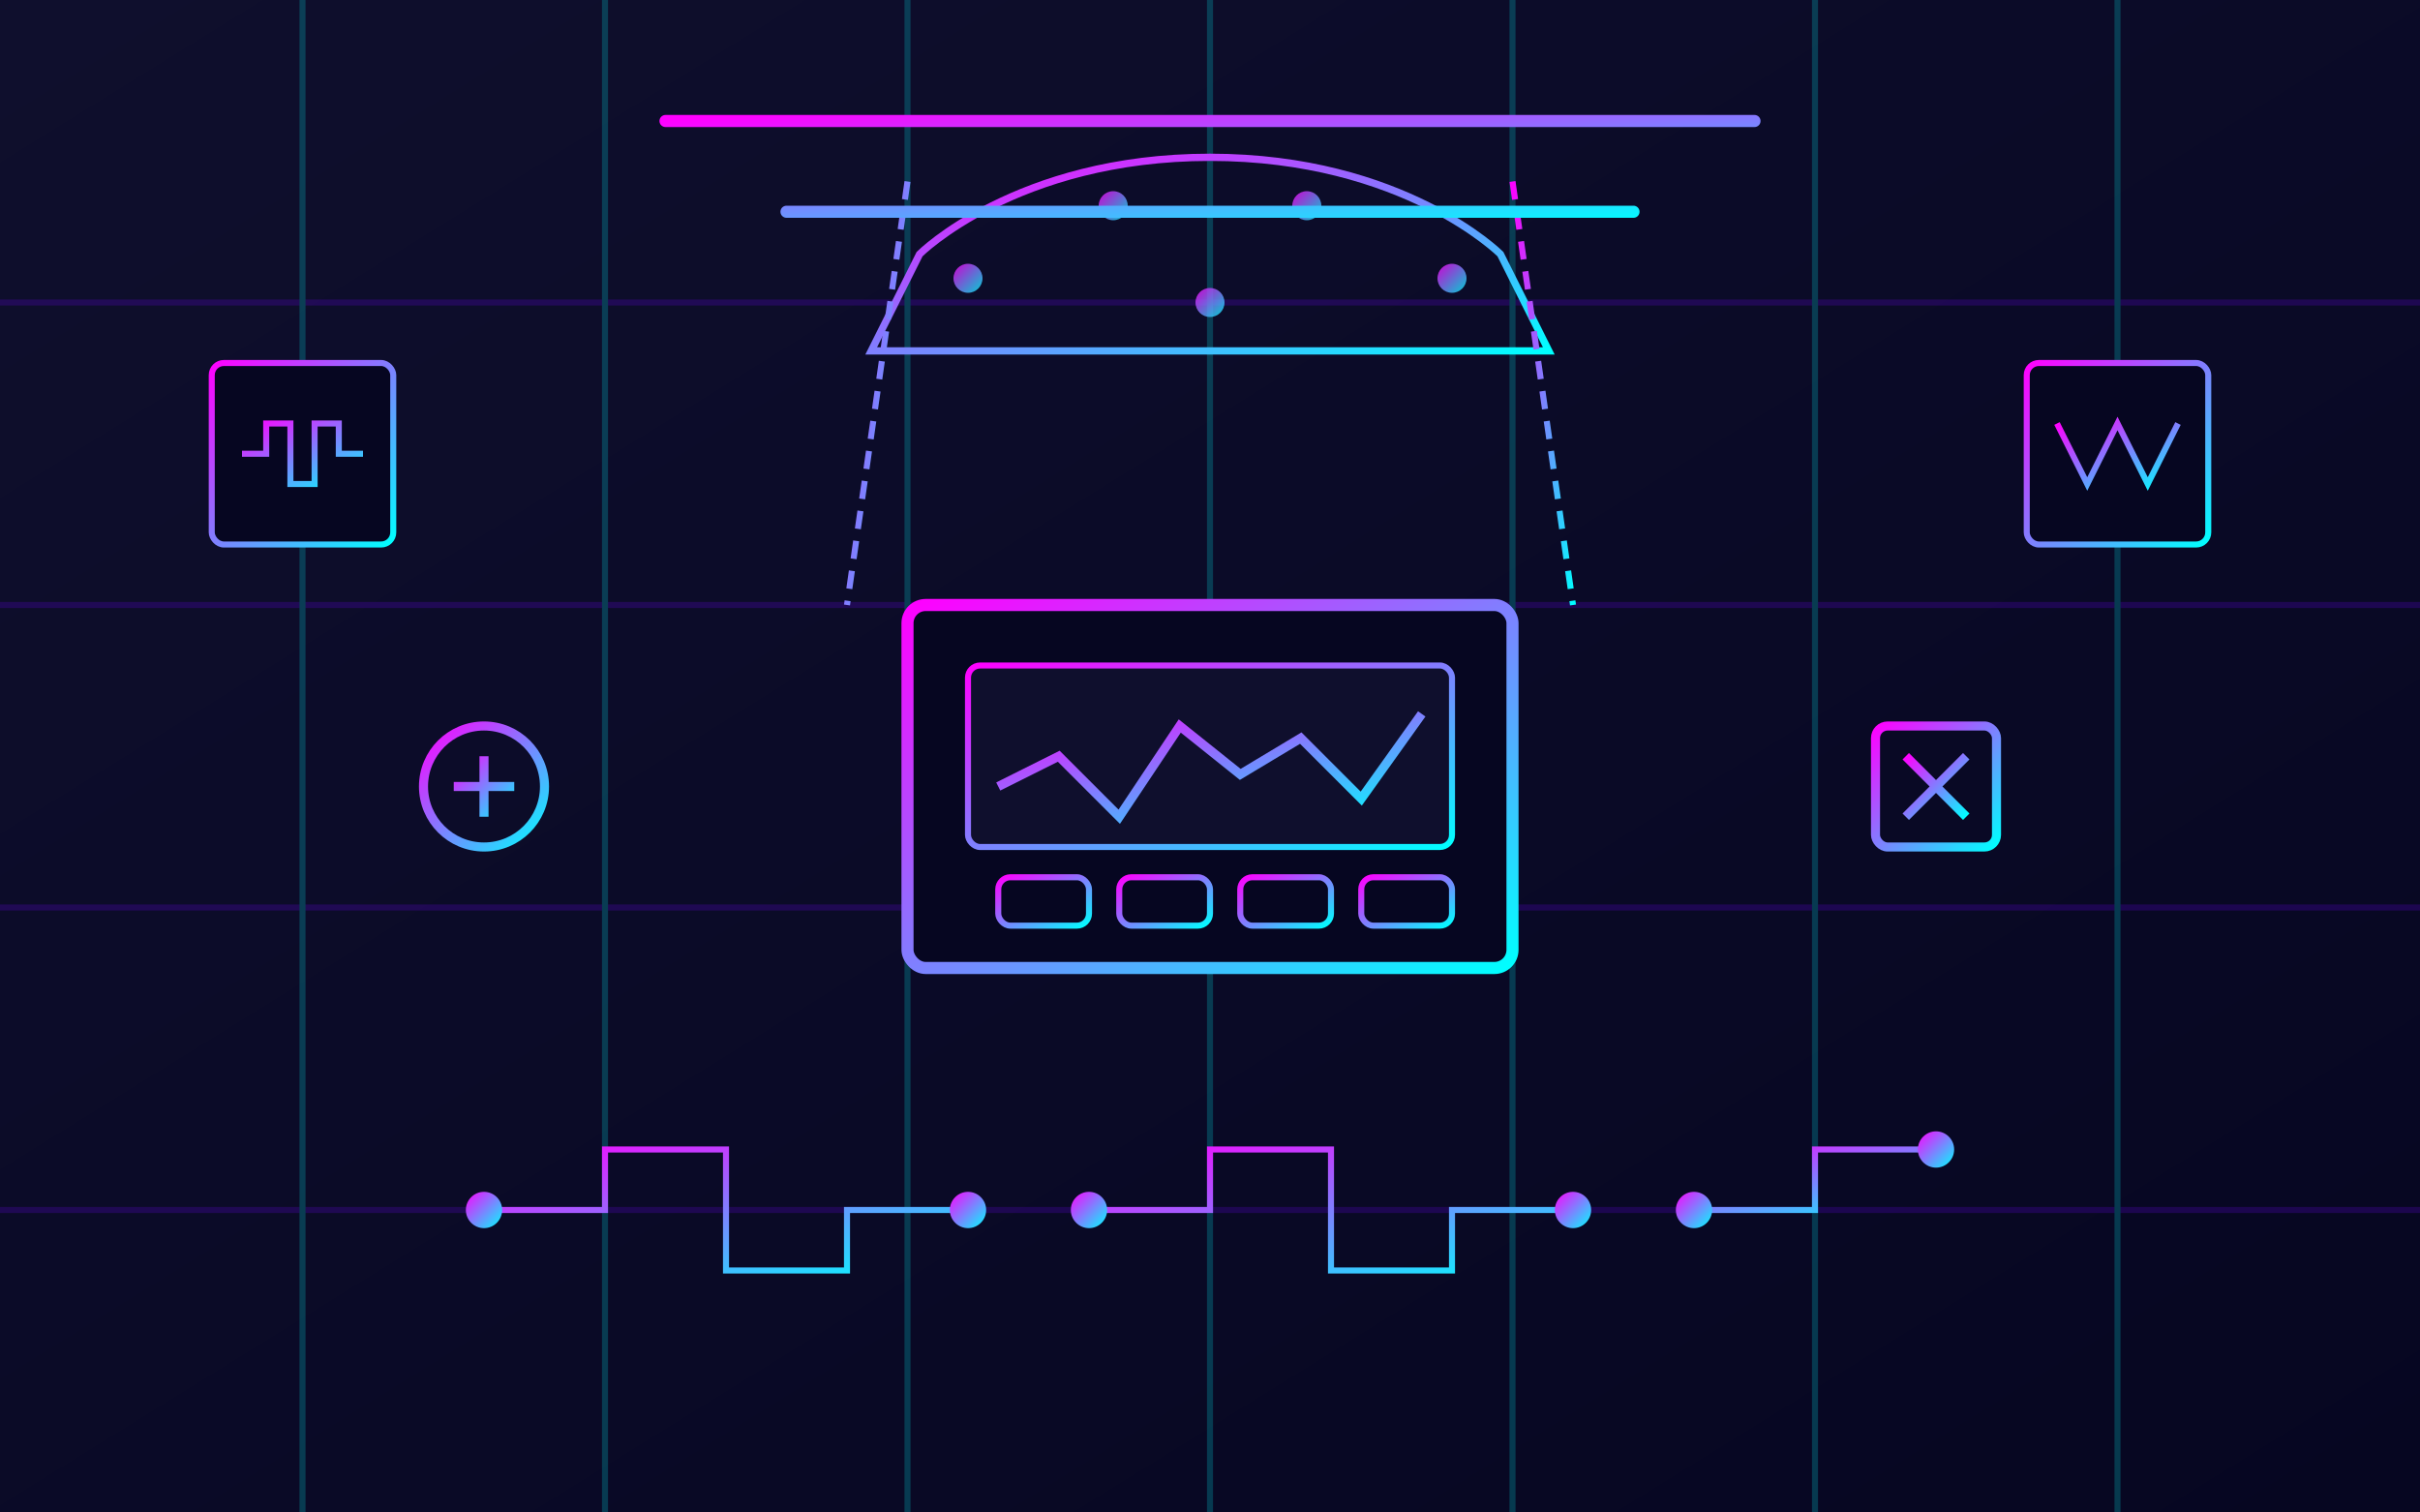 <svg xmlns="http://www.w3.org/2000/svg" width="400" height="250" viewBox="0 0 400 250">
  <defs>
    <linearGradient id="bgGradient" x1="0%" y1="0%" x2="100%" y2="100%">
      <stop offset="0%" stop-color="#0f0f2d" />
      <stop offset="100%" stop-color="#060621" />
    </linearGradient>
    <linearGradient id="accentGradient" x1="0%" y1="0%" x2="100%" y2="100%">
      <stop offset="0%" stop-color="#ff00ff" />
      <stop offset="100%" stop-color="#00ffff" />
    </linearGradient>
    <filter id="glow">
      <feGaussianBlur stdDeviation="2" result="blur" />
      <feComposite in="SourceGraphic" in2="blur" operator="over" />
    </filter>
  </defs>

  <!-- Background -->
  <rect width="400" height="250" fill="url(#bgGradient)" />
  
  <!-- Grid lines -->
  <g opacity="0.2">
    <g id="horizontalLines">
      <line x1="0" y1="50" x2="400" y2="50" stroke="#7000ff" stroke-width="1" />
      <line x1="0" y1="100" x2="400" y2="100" stroke="#7000ff" stroke-width="1" />
      <line x1="0" y1="150" x2="400" y2="150" stroke="#7000ff" stroke-width="1" />
      <line x1="0" y1="200" x2="400" y2="200" stroke="#7000ff" stroke-width="1" />
    </g>
    <g id="verticalLines">
      <line x1="50" y1="0" x2="50" y2="250" stroke="#00ffff" stroke-width="1" />
      <line x1="100" y1="0" x2="100" y2="250" stroke="#00ffff" stroke-width="1" />
      <line x1="150" y1="0" x2="150" y2="250" stroke="#00ffff" stroke-width="1" />
      <line x1="200" y1="0" x2="200" y2="250" stroke="#00ffff" stroke-width="1" />
      <line x1="250" y1="0" x2="250" y2="250" stroke="#00ffff" stroke-width="1" />
      <line x1="300" y1="0" x2="300" y2="250" stroke="#00ffff" stroke-width="1" />
      <line x1="350" y1="0" x2="350" y2="250" stroke="#00ffff" stroke-width="1" />
    </g>
  </g>

  <!-- Car diagnostic elements -->
  <g filter="url(#glow)">
    <!-- Central car ECU/computer -->
    <rect x="150" y="100" width="100" height="60" rx="3" fill="#060621" stroke="url(#accentGradient)" stroke-width="2" />
    
    <!-- Screen display -->
    <rect x="160" y="110" width="80" height="30" rx="2" fill="#0f0f2d" stroke="url(#accentGradient)" stroke-width="1" />
    
    <!-- Data visualization on screen -->
    <polyline points="165,130 175,125 185,135 195,120 205,128 215,122 225,132 235,118" 
              fill="none" stroke="url(#accentGradient)" stroke-width="1.5" />
    <line x1="165" y1="135" x2="235" y2="135" stroke="url(#accentGradient)" stroke-width="0.5" opacity="0.7" />
    <line x1="165" y1="125" x2="235" y2="125" stroke="url(#accentGradient)" stroke-width="0.5" opacity="0.7" />
    <line x1="165" y1="115" x2="235" y2="115" stroke="url(#accentGradient)" stroke-width="0.5" opacity="0.7" />
    
    <!-- Buttons -->
    <rect x="165" y="145" width="15" height="8" rx="2" fill="none" stroke="url(#accentGradient)" stroke-width="1" />
    <rect x="185" y="145" width="15" height="8" rx="2" fill="none" stroke="url(#accentGradient)" stroke-width="1" />
    <rect x="205" y="145" width="15" height="8" rx="2" fill="none" stroke="url(#accentGradient)" stroke-width="1" />
    <rect x="225" y="145" width="15" height="8" rx="2" fill="none" stroke="url(#accentGradient)" stroke-width="1" />
    
    <!-- Car outline with connection points -->
    <g transform="translate(200, 50) scale(0.8)">
      <path d="M-70,10 L-60,-10 C-60,-10 -40,-30 0,-30 C40,-30 60,-10 60,-10 L70,10 Z" 
            fill="none" stroke="url(#accentGradient)" stroke-width="1.5" />
      <circle cx="-50" cy="-5" r="3" fill="url(#accentGradient)" opacity="0.8" />
      <circle cx="-20" cy="-20" r="3" fill="url(#accentGradient)" opacity="0.8" />
      <circle cx="20" cy="-20" r="3" fill="url(#accentGradient)" opacity="0.8" />
      <circle cx="50" cy="-5" r="3" fill="url(#accentGradient)" opacity="0.8" />
      <circle cx="0" cy="0" r="3" fill="url(#accentGradient)" opacity="0.8" />
    </g>
    
    <!-- Connecting cables/data paths -->
    <path d="M150,30 L140,100" stroke="url(#accentGradient)" stroke-width="1" stroke-dasharray="3,2" />
    <path d="M180,30 L180,100" stroke="url(#accentGradient)" stroke-width="1" stroke-dasharray="3,2" />
    <path d="M220,30 L220,100" stroke="url(#accentGradient)" stroke-width="1" stroke-dasharray="3,2" />
    <path d="M250,30 L260,100" stroke="url(#accentGradient)" stroke-width="1" stroke-dasharray="3,2" />
    <path d="M200,40 L200,100" stroke="url(#accentGradient)" stroke-width="1" stroke-dasharray="3,2" />
    
    <!-- Sensor elements -->
    <g transform="translate(80, 130)">
      <circle cx="0" cy="0" r="10" fill="none" stroke="url(#accentGradient)" stroke-width="1.5" />
      <path d="M0,-5 L0,5 M-5,0 L5,0" stroke="url(#accentGradient)" stroke-width="1.5" />
      <path d="M15,0 L50,0" stroke="url(#accentGradient)" stroke-width="1" stroke-dasharray="3,2" />
    </g>
    
    <g transform="translate(320, 130)">
      <rect x="-10" y="-10" width="20" height="20" rx="2" fill="none" stroke="url(#accentGradient)" stroke-width="1.5" />
      <path d="M-5,-5 L5,5 M-5,5 L5,-5" stroke="url(#accentGradient)" stroke-width="1.5" />
      <path d="M-15,0 L-50,0" stroke="url(#accentGradient)" stroke-width="1" stroke-dasharray="3,2" />
    </g>
    
    <!-- Diagnostic data patterns -->
    <g transform="translate(200, 200)">
      <path d="M-120,0 L-100,0 L-100,-10 L-80,-10 L-80,10 L-60,10 L-60,0 L-40,0" 
            stroke="url(#accentGradient)" stroke-width="1" fill="none" />
      <path d="M-20,0 L0,0 L0,-10 L20,-10 L20,10 L40,10 L40,0 L60,0" 
            stroke="url(#accentGradient)" stroke-width="1" fill="none" />
      <path d="M80,0 L100,0 L100,-10 L120,-10" 
            stroke="url(#accentGradient)" stroke-width="1" fill="none" />
      
      <circle cx="-120" cy="0" r="3" fill="url(#accentGradient)" />
      <circle cx="-40" cy="0" r="3" fill="url(#accentGradient)" />
      <circle cx="-20" cy="0" r="3" fill="url(#accentGradient)" />
      <circle cx="60" cy="0" r="3" fill="url(#accentGradient)" />
      <circle cx="80" cy="0" r="3" fill="url(#accentGradient)" />
      <circle cx="120" cy="-10" r="3" fill="url(#accentGradient)" />
    </g>
    
    <!-- Title text representation -->
    <path d="M110,20 L290,20 M130,35 L270,35" 
          stroke="url(#accentGradient)" stroke-width="2" stroke-linecap="round" />
  </g>
  
  <!-- Oscilloscope waveforms -->
  <g transform="translate(50, 75)">
    <rect x="-15" y="-15" width="30" height="30" rx="2" fill="#060621" stroke="url(#accentGradient)" stroke-width="1" />
    <path d="M-10,0 L-6,0 L-6,-5 L-2,-5 L-2,5 L2,5 L2,-5 L6,-5 L6,0 L10,0" 
          stroke="url(#accentGradient)" stroke-width="1" fill="none" />
  </g>
  
  <g transform="translate(350, 75)">
    <rect x="-15" y="-15" width="30" height="30" rx="2" fill="#060621" stroke="url(#accentGradient)" stroke-width="1" />
    <path d="M-10,-5 L-5,5 L0,-5 L5,5 L10,-5" 
          stroke="url(#accentGradient)" stroke-width="1" fill="none" />
  </g>
</svg>

